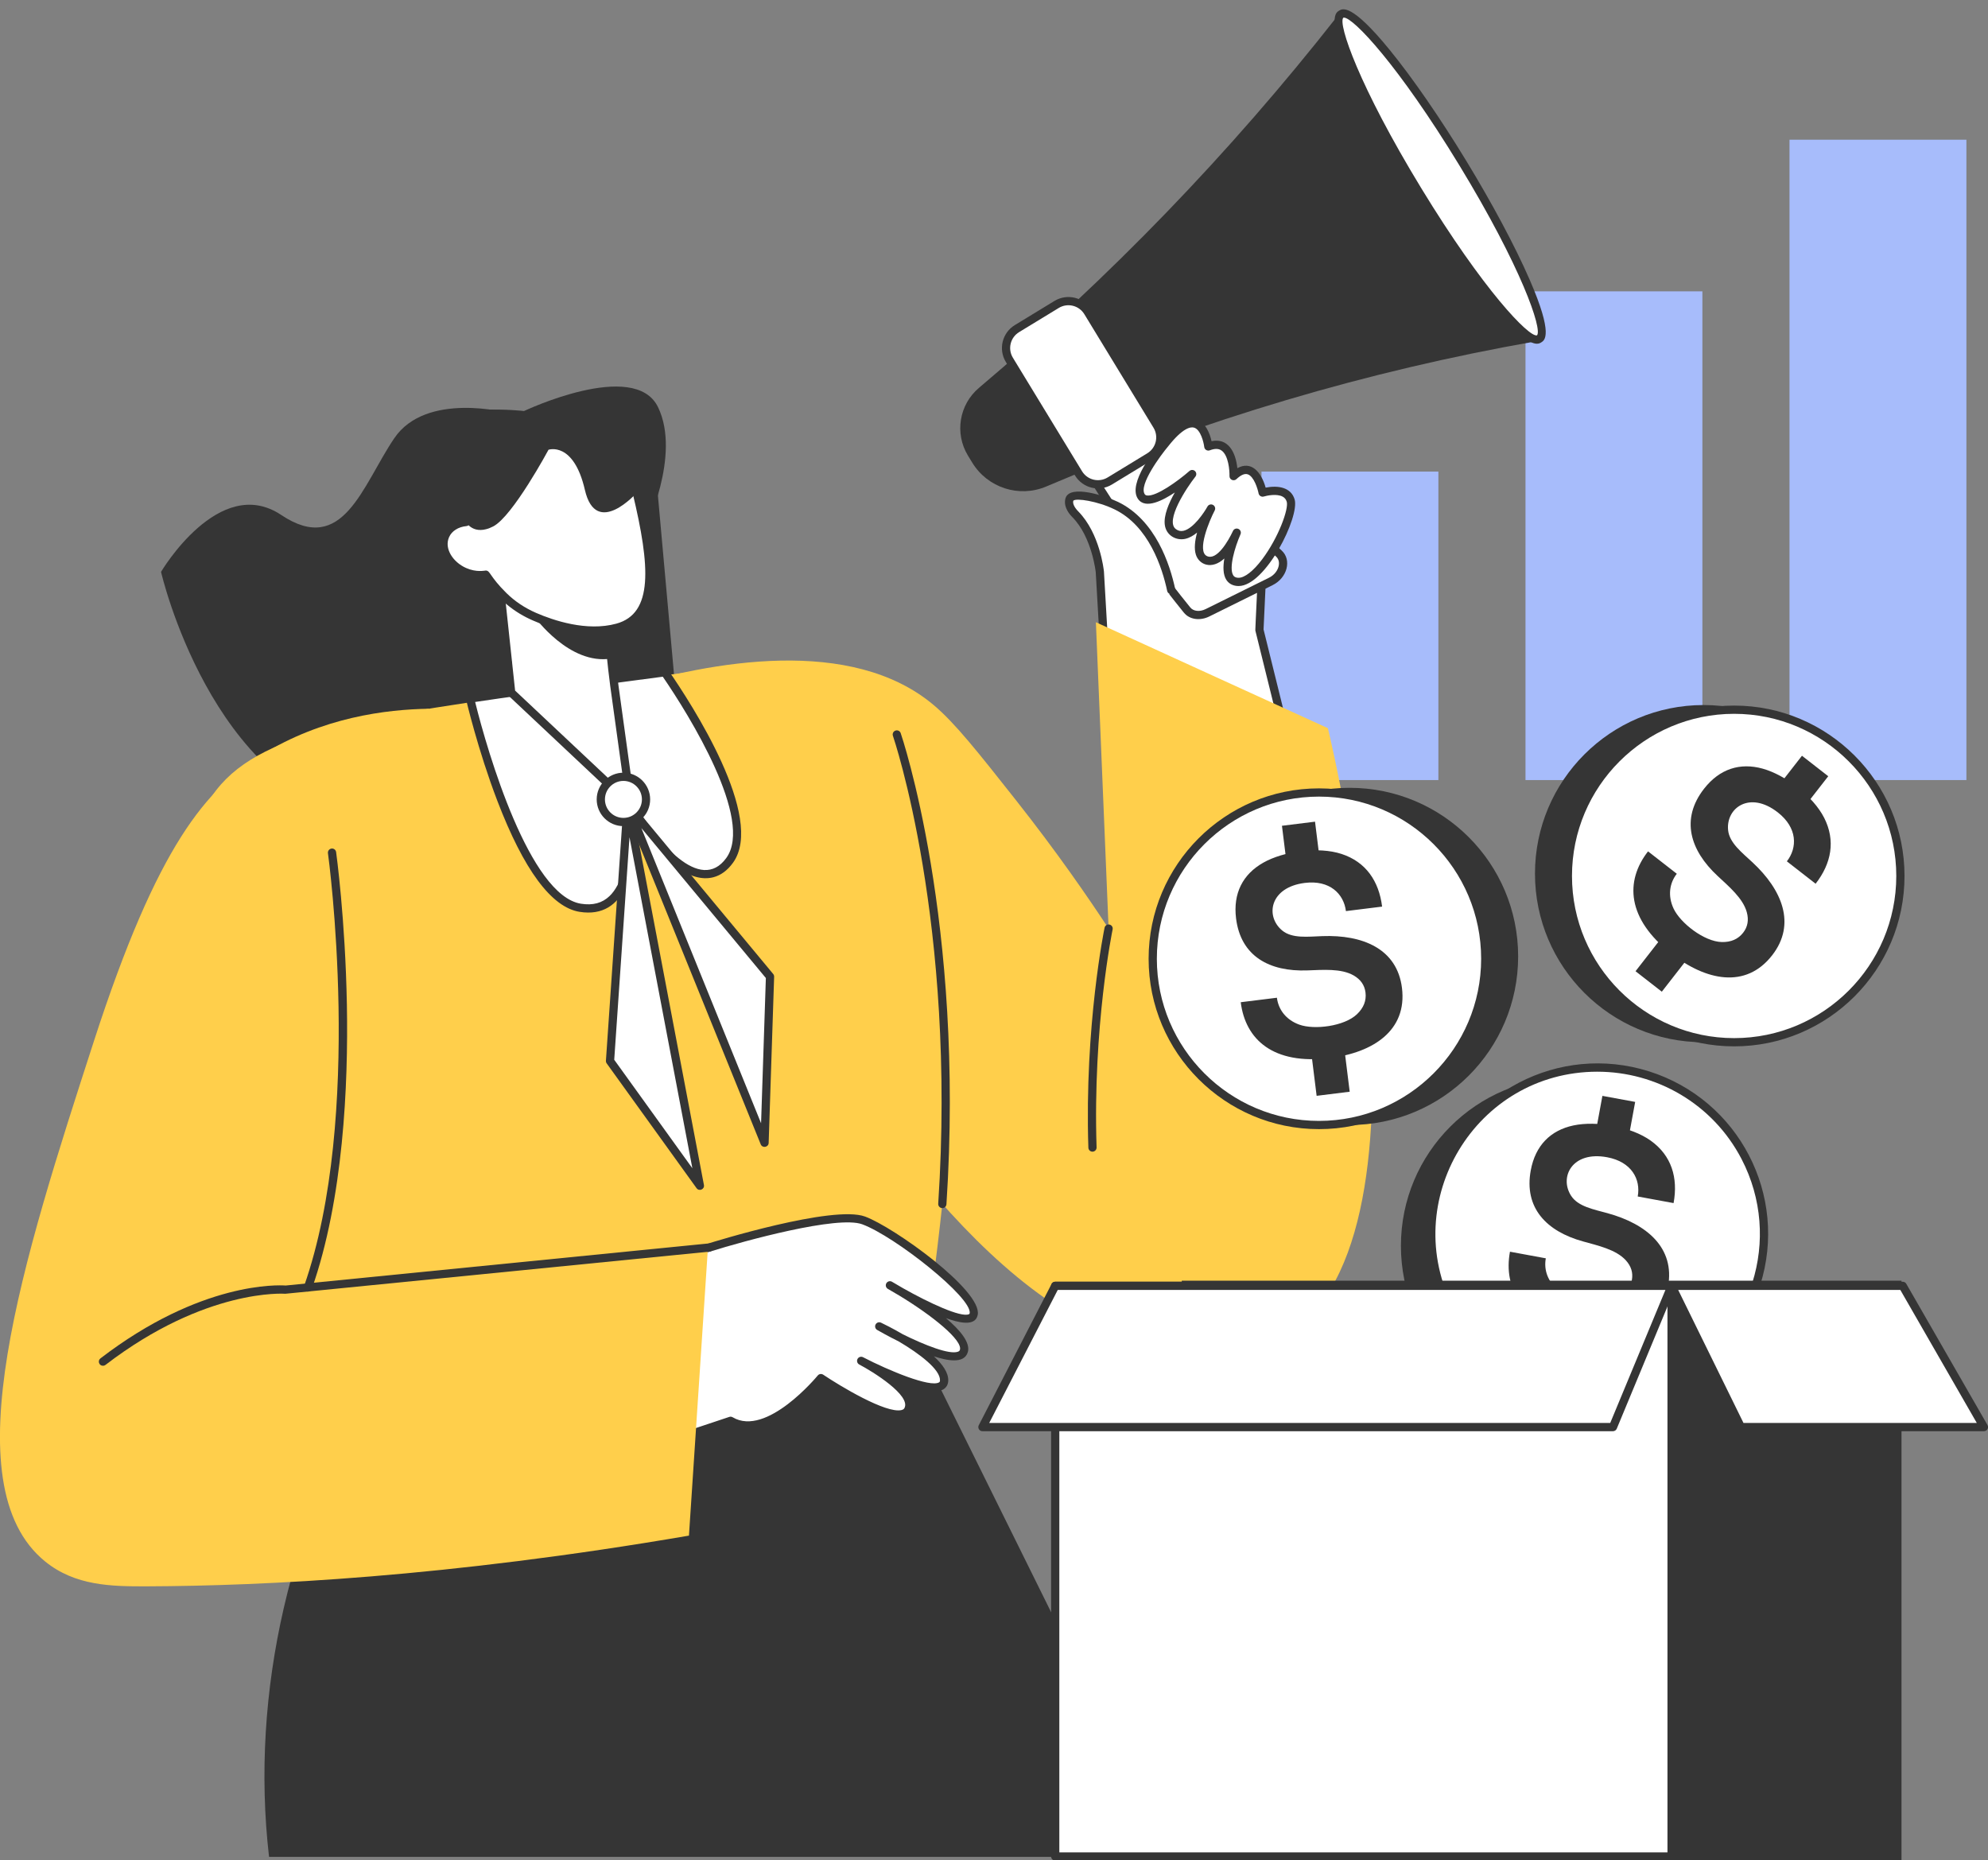 <svg xmlns="http://www.w3.org/2000/svg" width="1931" height="1807" viewBox="0 0 1931 1807" fill="none"><rect x="0" y="0" width="1931" height="1807" fill="#808080" stroke="none"/><g clip-path="url(#clip0_12_272)"><path d="M1524.51 1373.87C1614.95 1373.87 1688.27 1300.55 1688.27 1210.11C1688.27 1119.67 1614.95 1046.35 1524.51 1046.35C1434.07 1046.35 1360.75 1119.67 1360.75 1210.11C1360.75 1300.55 1434.07 1373.87 1524.51 1373.87Z" fill="#353535"></path><path d="M1551.88 1359.93C1641.07 1359.93 1713.38 1287.62 1713.38 1198.43C1713.38 1109.24 1641.07 1036.93 1551.88 1036.93C1462.69 1036.93 1390.38 1109.24 1390.38 1198.43C1390.38 1287.62 1462.69 1359.93 1551.88 1359.93Z" fill="white"></path><path d="M1552.16 1363.91C1439.72 1363.91 1360.49 1254.94 1394.07 1148.6C1421.61 1061.37 1514.49 1013.07 1601.72 1040.61C1688.95 1068.15 1737.25 1161.04 1709.71 1248.26C1687.38 1319 1622.23 1363.91 1552.17 1363.91H1552.16ZM1551.62 1040.95C1433.27 1040.95 1357.94 1166.87 1412.14 1271.1C1452.21 1348.15 1547.5 1378.23 1624.54 1338.17C1701.77 1298.01 1731.77 1203 1691.61 1125.77C1663.58 1071.88 1608.53 1040.96 1551.61 1040.96L1551.62 1040.95Z" fill="#353535"></path><path d="M1532.79 1293.53C1478.48 1283.52 1460.04 1251.77 1466.67 1215.8L1501.49 1222.22C1499.41 1233.48 1503.36 1245.3 1514.39 1253.71C1526.6 1263.03 1555.45 1268.47 1570.87 1260.89C1578.91 1256.94 1583.65 1251.06 1585.09 1243.26C1586.39 1236.19 1584.39 1229.77 1579.08 1224.01C1569.48 1213.6 1551.86 1209.8 1537.71 1205.83C1502.22 1196.06 1480.13 1173.32 1486.86 1136.82C1491.33 1112.55 1506.11 1097.86 1528.39 1093.14C1550.76 1088.41 1584.2 1094.2 1603.44 1107.96C1623.61 1122.4 1630.13 1143.99 1625.59 1168.58L1590.77 1162.16C1593.83 1145.57 1584.9 1128.45 1560.95 1124.03C1527 1117.77 1514.36 1143.4 1526.06 1161.48C1532.92 1172.08 1548.22 1174.69 1561.61 1178.44C1599.11 1188.75 1627.19 1211.78 1620.2 1249.72C1612.62 1290.81 1574.4 1301.19 1532.8 1293.52L1532.79 1293.53ZM1549.14 1104.15L1556.46 1064.43L1588.29 1070.3L1580.97 1110.02L1549.14 1104.15ZM1509.6 1324.7L1516.92 1284.98L1548.75 1290.85L1541.43 1330.57L1509.6 1324.7Z" fill="#353535"></path><path d="M1397.14 458.06H1225.32V757.69H1397.14V458.06Z" fill="#A7BCFB"></path><path d="M1653.58 282.99H1481.76V757.69H1653.58V282.99Z" fill="#A7BCFB"></path><path d="M1910.02 135.71H1738.2V757.68H1910.02V135.71Z" fill="#A7BCFB"></path><path d="M636.18 449.42L484.24 431.85L493.52 401.14C493.52 401.14 413.99 379.75 382.9 425.76C351.81 471.77 333.38 540.48 273.11 500.18C212.84 459.87 156.42 555.46 156.42 555.46C156.42 555.46 205.08 767.8 356.03 794.99C506.98 822.18 659.28 706.1 659.28 706.1L636.18 449.42Z" fill="#353535"></path><path d="M1223.31 611.79L1227.17 528.83L1124.91 508.89C1112.48 573.31 1100.04 637.73 1087.61 702.15L1248.45 713.4L1223.31 611.79Z" fill="white"></path><path d="M1248.45 717.4L1087.33 706.14C1084.94 705.97 1083.22 703.75 1083.68 701.39L1120.98 508.13C1121.4 505.94 1123.53 504.54 1125.67 504.96L1227.93 524.9C1229.88 525.28 1231.25 527.03 1231.16 529.01L1227.33 611.39L1252.33 712.44C1252.96 714.96 1251.04 717.4 1248.45 717.4ZM1092.39 698.47L1243.25 709.03L1219.43 612.75C1219.21 611.87 1219.26 612.74 1223.02 532.09L1128.09 513.58L1092.4 698.47H1092.39Z" fill="#353535"></path><path d="M1234.4 564.75C1213.86 574.91 1193.32 585.08 1172.78 595.24C1165.4 598.89 1157.29 597.83 1153.04 592.57C1105.85 534.28 1063.68 471.57 1027.04 404.76C1023.42 398.16 1026.21 388.97 1033.48 383.29L1060.75 361.99C1068.9 355.63 1079.72 355.91 1084.69 362.67C1129.51 423.64 1181.76 482.55 1242.19 537.66C1250.09 544.87 1246.02 558.99 1234.4 564.74V564.75Z" fill="white"></path><path d="M1149.93 595.08C1102.24 536.17 1059.98 473.14 1023.54 406.68C1019.01 398.42 1022.23 387.01 1031.03 380.14L1058.3 358.84C1067.81 351.41 1081.34 351.35 1087.92 360.3C1132.78 421.32 1184.99 480.07 1244.89 534.7C1254.93 543.85 1250.34 561.32 1236.18 568.32L1174.56 598.81C1165.9 603.09 1155.6 602.07 1149.94 595.07L1149.93 595.08ZM1063.22 365.14L1035.95 386.44C1030.21 390.93 1027.89 397.97 1030.56 402.83C1065.59 466.71 1107.3 529.7 1156.16 590.04C1159.2 593.8 1165.31 594.46 1171.02 591.64L1232.64 561.15C1237.81 558.59 1241.47 553.87 1242.18 548.82C1242.45 546.91 1242.46 543.29 1239.51 540.61C1182.71 488.8 1129.43 430.26 1081.49 365.03C1077.55 359.67 1068.93 360.69 1063.24 365.13L1063.22 365.14Z" fill="#353535"></path><path d="M1490.71 331.75C1327.66 360.48 1168.65 407.67 1016.31 472.51C989.9 483.75 959.26 473.81 944.33 449.3L940.22 442.56C927.07 420.97 931.59 393.04 950.91 376.72C1077.32 269.95 1193.95 149.66 1298.55 16.33L1490.72 331.75H1490.71Z" fill="#353535"></path><path d="M1026.3 295.763L987.829 319.201C977.401 325.554 974.097 339.158 980.45 349.586L1047.61 459.83C1053.96 470.258 1067.57 473.562 1078 467.209L1116.47 443.771C1126.9 437.418 1130.2 423.814 1123.85 413.386L1056.69 303.142C1050.33 292.714 1036.73 289.41 1026.3 295.763Z" fill="white"></path><path d="M1044.19 461.88L977.03 351.64C969.52 339.32 973.42 323.27 985.74 315.76L1024.22 292.32C1036.54 284.82 1052.59 288.71 1060.1 301.03L1127.27 411.27C1134.78 423.59 1130.88 439.65 1118.56 447.15L1080.09 470.59C1067.77 478.1 1051.71 474.2 1044.21 461.88H1044.19ZM1028.37 299.15L989.89 322.59C981.34 327.8 978.64 338.93 983.85 347.47L1051.01 457.71C1056.23 466.28 1067.36 468.95 1075.9 463.75L1114.37 440.31C1122.91 435.11 1125.63 423.98 1120.41 415.42L1053.25 305.18C1048.04 296.64 1036.91 293.93 1028.37 299.14V299.15Z" fill="#353535"></path><path d="M1494.97 329.218C1507.03 321.871 1473.79 245.302 1420.73 158.197C1367.66 71.092 1314.87 6.436 1302.81 13.783C1290.75 21.13 1323.99 97.698 1377.05 184.804C1430.12 271.909 1482.91 336.565 1494.97 329.218Z" fill="white"></path><path d="M1492.86 333.88C1462.61 333.88 1353 165.81 1311.82 70.94C1288.68 17.65 1297.42 12.33 1300.71 10.33C1304 8.32 1312.73 3.01 1349.47 48C1395.79 104.73 1456.76 204.79 1485.93 271.97C1509.07 325.26 1500.33 330.58 1497.04 332.58C1496.17 333.11 1494.92 333.87 1492.86 333.87V333.88ZM1305.39 17.11C1305.18 17.11 1304.98 17.14 1304.8 17.19C1299.41 22.99 1319.92 83.34 1380.44 182.68C1440.95 282 1485.22 327.87 1492.93 325.72C1498.33 319.92 1477.81 259.57 1417.29 160.23C1358.15 63.17 1314.58 17.11 1305.39 17.11Z" fill="#353535"></path><path d="M1131.5 431.09C1131.5 431.09 1099.46 468.93 1108.64 482.31C1117.82 495.69 1158 460.48 1158 460.48C1158 460.48 1122.9 504.82 1139.85 517.21C1156.8 529.6 1176.34 493.98 1176.34 493.98C1176.34 493.98 1154.43 535.66 1170.42 543.66C1186.41 551.66 1201.27 517.41 1201.27 517.41C1201.27 517.41 1180.11 564.92 1202.97 565.22C1225.83 565.52 1258.17 500.9 1253.65 486.15C1249.13 471.39 1226.41 478.46 1226.41 478.46C1226.41 478.46 1219.6 442.47 1198.23 462.48C1198.23 462.48 1199.37 423.82 1173.67 433.67C1173.67 433.67 1167.97 384.69 1131.49 431.1L1131.5 431.09Z" fill="white"></path><path d="M1203.13 569.22C1198.23 569.22 1193.85 567.38 1191.15 563.17C1187.88 558.06 1187.91 550.27 1189.24 542.46C1177.16 553.61 1164.78 548.69 1161.6 538.79C1159.69 532.84 1160.7 524.94 1162.75 517.32C1159.24 520.21 1155.36 522.49 1151.29 523.39C1142.51 525.34 1132.81 520.15 1131.41 509.87C1130.16 500.66 1135.32 488.58 1141.14 478.35C1130.24 485.54 1112.67 495.27 1105.33 484.57C1094.98 469.48 1122.61 435.39 1128.39 428.55C1141.55 411.82 1152.52 404.99 1161.92 407.64C1171.42 410.32 1175.33 421.85 1176.82 428.54C1192.52 425.2 1200.18 438.51 1201.88 454.76C1215.38 447.25 1225.06 458.38 1229.36 473.63C1241.41 471.3 1253.89 473.27 1257.47 484.97C1262.68 502 1229.15 569.21 1203.12 569.22H1203.13ZM1204.72 519.5C1199.6 531.18 1193.37 551.78 1197.9 558.85C1198.59 559.93 1199.8 561.17 1203.04 561.21C1208.84 561.28 1217.38 554.74 1226 543.25C1242.06 521.84 1251.91 494.09 1249.84 487.31C1249.14 485.03 1247.82 483.4 1245.8 482.34C1240.21 479.39 1230.78 481.29 1227.61 482.27C1225.34 482.98 1222.94 481.55 1222.49 479.2C1221.69 475.03 1218.04 462.68 1211.92 460.69C1208.99 459.73 1205.31 461.33 1200.97 465.4C1198.38 467.82 1194.14 465.91 1194.24 462.37C1194.38 457.1 1193.29 442.39 1186.55 437.62C1183.72 435.61 1179.98 435.54 1175.11 437.4C1172.69 438.33 1170.01 436.72 1169.71 434.13C1169.2 429.84 1166.28 417.18 1159.76 415.35C1156.46 414.42 1148.81 415.55 1134.65 433.56C1127.62 441.91 1105.81 471.1 1111.94 480.05C1112.29 480.57 1112.84 481.12 1114.22 481.29C1123.15 482.41 1144.17 467.27 1155.36 457.46C1156.92 456.1 1159.25 456.14 1160.75 457.57C1162.25 459 1162.41 461.33 1161.13 462.95C1152.59 473.74 1131.3 506.01 1142.2 513.96C1144.52 515.66 1146.86 516.16 1149.54 515.57C1159.2 513.43 1169.62 497.85 1172.83 492.03C1173.88 490.11 1176.28 489.39 1178.23 490.43C1180.16 491.47 1180.9 493.87 1179.88 495.81C1174.58 505.91 1162.4 535.15 1172.2 540.06C1181.82 544.89 1193.02 525.59 1197.61 515.76C1198.5 513.75 1200.84 512.83 1202.87 513.72C1204.89 514.61 1205.81 516.95 1204.93 518.97C1204.88 519.09 1204.81 519.26 1204.71 519.48L1204.72 519.5Z" fill="#353535"></path><path d="M1076.68 700.22C1073.89 651.99 1071.11 603.75 1068.32 555.52C1068.32 555.52 1064.78 520.15 1044.52 499.57C1039 493.96 1037.54 488.86 1038.85 484.92C1041.43 477.19 1068.97 483.7 1084.39 491.21C1121.03 509.04 1133.47 553.62 1137.62 573.14" fill="white"></path><path d="M1076.67 704.22C1074.57 704.22 1072.8 702.58 1072.68 700.45L1064.32 555.74C1064.3 555.57 1060.67 521.67 1041.67 502.36C1033.31 493.87 1033.94 486.98 1035.06 483.64C1039.46 470.45 1073.69 481.54 1086.14 487.6C1122.43 505.25 1136.43 548.25 1141.54 572.3C1142 574.46 1140.62 576.59 1138.46 577.04C1136.3 577.49 1134.17 576.12 1133.71 573.96C1128.9 551.33 1115.87 510.96 1082.64 494.79C1066.07 486.73 1045.24 483.59 1042.55 486.34C1041.73 488.91 1043.45 492.77 1047.37 496.75C1068.37 518.09 1072.14 553.61 1072.29 555.11L1080.67 699.98C1080.8 702.27 1078.99 704.21 1076.67 704.21V704.22Z" fill="#353535"></path><path d="M581.608 526.714L482.049 537.389L502.002 723.482L601.562 712.807L581.608 526.714Z" fill="white"></path><path d="M501.97 727.51C499.93 727.51 498.21 725.97 497.99 723.94L478.04 537.85C477.8 535.65 479.39 533.68 481.59 533.45L581.15 522.78C583.36 522.55 585.32 524.14 585.55 526.33L605.5 712.42C605.74 714.62 604.15 716.59 601.95 716.82L501.97 727.52V727.51ZM486.43 540.97L505.52 719.11L597.12 709.29L578.03 531.15L486.43 540.97Z" fill="#353535"></path><path d="M896.74 1314.83L368.14 1336.69C282.14 1475.51 242.87 1643.65 261.33 1803.6H1138.56L896.74 1314.83Z" fill="#353535"></path><path d="M600.9 669.55C691.54 642.02 827.29 617.59 907.09 684.99C927.75 702.44 949.89 730.47 986.78 777.17C1026.7 827.71 1056.85 871.53 1076.82 901.94C1072.7 802.76 1068.58 703.58 1064.47 604.39C1139.58 638.69 1214.69 672.99 1289.8 707.29C1295.24 729.55 1410.17 1215.77 1241.47 1301.96C1219.4 1313.24 1199.59 1313.84 1179.73 1314.82C1007.18 1323.36 874.39 1128.53 762.98 964.96C716.29 896.4 656.23 797.71 600.91 669.55H600.9Z" fill="#FFCF4B"></path><path d="M905.74 693.56C845.4 626.54 734.47 642.36 519.86 672.98C329.79 700.09 234.03 715.1 198.29 786.17C187.33 807.96 175.17 848.27 242.02 1039.56C285.72 1164.62 332.13 1265.32 368.13 1336.69L896.73 1314.83C908.59 1234.33 923.11 1118.03 931.46 976.54C944.5 755.6 928.03 718.33 905.73 693.56H905.74Z" fill="#FFCF4B"></path><path d="M456.6 678.51C456.6 678.51 501.44 871.76 563.63 881.74C625.82 891.72 612.76 781.93 612.76 781.93C639.12 827.83 669.58 854.06 691.95 848.2C701.47 845.71 707 838.06 708.73 835.67C740.53 791.69 657.83 670.52 645.68 652.99C469.39 676.26 506.87 671.17 456.6 678.5V678.51Z" fill="white"></path><path d="M562.99 885.69C535.69 881.31 508.8 845.01 483.06 777.81C464.2 728.56 452.82 679.9 452.71 679.41C452.46 678.32 452.67 677.17 453.3 676.25C454.97 673.81 453.07 674.39 645.16 649.03C646.66 648.83 648.12 649.49 648.97 650.72C671.75 683.59 743.63 794.25 711.97 838.02C706.6 845.45 700.2 850.18 692.97 852.07C671.16 857.8 643.64 837.72 617.84 797.93C619.19 843.61 607.92 892.89 563 885.68L562.99 885.69ZM461.52 681.83C473.72 731.09 514.44 869.79 564.26 877.79C575.82 879.64 584.92 877.21 592.08 870.34C616.16 847.24 608.87 783.05 608.79 782.41C608.28 778.1 614.08 776.19 616.23 779.95C637.67 817.29 680.16 868.4 705.49 833.34C732.32 796.23 669.7 695.05 643.78 657.29C471.85 679.99 508.81 674.95 461.53 681.84L461.52 681.83Z" fill="#353535"></path><path d="M493.52 644.65L496.53 672.69L612.77 781.94C592.83 637.66 596.76 668.27 592.69 630.28" fill="white"></path><path d="M610.02 784.85L493.78 675.6C492.24 674.15 492.76 675.12 489.54 645.07C489.3 642.87 490.89 640.9 493.09 640.67C495.28 640.43 497.26 642.02 497.49 644.22L500.34 670.79L607.24 771.26C589.17 640.56 592.78 668.77 588.7 630.7C588.46 628.5 590.05 626.53 592.25 626.3C594.44 626.07 596.42 627.65 596.65 629.85C600.73 667.9 596.93 638.33 616.71 781.39C617.23 785.14 612.72 787.4 610.01 784.85H610.02Z" fill="#353535"></path><path d="M519.1 598.96C519.1 598.96 553 646.36 593.69 639.65L590.68 611.61C590.68 611.61 549.15 619.1 519.1 598.97V598.96Z" fill="#353535"></path><path d="M618.53 478.55C614.9 463.36 605.39 450.23 592.12 441.99C579.23 433.99 561.17 426.16 539.5 425.8C529.61 425.64 507.77 425.38 486.49 440C485.4 440.75 464.67 455.34 456.32 478.44C453.1 487.36 451.97 497.04 452.67 507.02C443.61 507.91 435.91 512.51 432.55 520.1C424 539.41 448.02 562.26 471.79 558.18C486.2 579.23 501.63 591.36 519.1 598.96C538.05 607.21 570.35 617.64 599.67 609.64C640.81 598.41 634.5 545.38 618.53 478.55Z" fill="white"></path><path d="M576.98 616.54C554.94 616.54 533.42 609.55 517.51 602.63C500.09 595.05 484.66 583.23 469.91 562.46C443.72 565.03 419.38 539.98 428.9 518.48C432.25 510.9 439.44 505.52 448.5 503.62C448.24 494.17 449.6 485.26 452.56 477.08C461.41 452.6 483.3 437.34 484.22 436.71C506.71 421.27 529.73 421.66 539.56 421.81C558.4 422.12 576.79 427.77 594.22 438.6C608.5 447.47 618.51 461.33 622.41 477.63C639.6 549.55 650.25 616.54 576.97 616.54H576.98ZM471.79 554.17C476.31 554.17 475.18 559.5 491.85 575.98C499.96 583.99 509.66 590.49 520.69 595.29C537.44 602.58 569.84 613.63 598.61 605.78C634.73 595.92 631.52 550.15 614.63 479.48C611.23 465.24 602.48 453.13 590 445.39C573.81 435.34 556.79 430.09 539.42 429.81C530.34 429.65 509.12 429.31 488.74 443.3C488.53 443.44 468.05 457.71 460.07 479.8C457.11 487.98 455.96 497.05 456.65 506.74C456.8 508.9 455.21 510.79 453.05 511C445.12 511.78 438.82 515.79 436.2 521.72C431.19 533.04 440.27 546.19 452.71 551.69C462.83 556.17 470.69 554.18 471.79 554.18V554.17Z" fill="#353535"></path><path d="M609.58 781.93L592.54 1030.54L679.82 1151.73L609.58 781.93Z" fill="white"></path><path d="M676.57 1154.07L589.29 1032.88C588.75 1032.12 588.48 1031.2 588.55 1030.27L605.59 781.67C605.9 777.08 612.62 776.53 613.51 781.2L683.75 1151C684.55 1155.19 679.06 1157.53 676.57 1154.08V1154.07ZM596.63 1029.37L672.52 1134.75L611.44 813.19L596.62 1029.37H596.63Z" fill="#353535"></path><path d="M609.58 781.93L747.94 948.59L742.62 1109.99L609.58 781.93Z" fill="white"></path><path d="M738.91 1111.5L605.87 783.44C604.16 779.23 609.75 775.88 612.66 779.38L751.02 946.04C751.64 946.79 751.97 947.75 751.94 948.73L746.62 1110.13C746.48 1114.43 740.54 1115.49 738.91 1111.5ZM622.99 804.34L739.25 1091.02L743.9 949.98L623 804.34H622.99Z" fill="#353535"></path><path d="M605.55 798.44C617.678 798.44 627.51 788.608 627.51 776.48C627.51 764.352 617.678 754.52 605.55 754.52C593.422 754.52 583.59 764.352 583.59 776.48C583.59 788.608 593.422 798.44 605.55 798.44Z" fill="white"></path><path d="M605.55 802.44C591.23 802.44 579.59 790.79 579.59 776.48C579.59 762.17 591.24 750.52 605.55 750.52C619.86 750.52 631.51 762.17 631.51 776.48C631.51 790.79 619.86 802.44 605.55 802.44ZM605.55 758.51C595.65 758.51 587.59 766.57 587.59 776.47C587.59 786.37 595.65 794.43 605.55 794.43C615.45 794.43 623.51 786.37 623.51 776.47C623.51 766.57 615.45 758.51 605.55 758.51Z" fill="#353535"></path><path d="M452.67 507.02C452.67 507.02 460.05 521.11 479.05 511.32C498.05 501.53 532.79 436.85 532.79 436.85C532.79 436.85 557.17 428.41 568.11 475.82C579.05 523.23 618.53 478.56 618.53 478.56L626.3 514.79C626.3 514.79 661.97 442.43 639.13 395.4C616.29 348.38 509 399.24 509 399.24C509 399.24 434.34 390.41 413.23 416.71C392.12 443 430.85 523.42 430.85 523.42C430.85 523.42 440.88 504.84 452.68 507.03L452.67 507.02Z" fill="#353535"></path><path d="M583.59 1238.06L688.89 1211.73C688.89 1211.73 808.55 1174.24 838.87 1185.4C869.18 1196.57 949.36 1257.2 945.77 1276.34C942.18 1295.49 864.4 1248.42 864.4 1248.42C864.4 1248.42 942.22 1292.3 936.22 1312.24C930.22 1332.18 854.03 1288.31 854.03 1288.31C854.03 1288.31 917.85 1318.63 917.05 1340.96C916.25 1363.3 836.48 1321.81 836.48 1321.81C836.48 1321.81 892.32 1350.93 881.95 1369.68C871.58 1388.43 797.39 1338.57 797.39 1338.57C797.39 1338.57 745.93 1401.59 709.64 1380.05L604.34 1415.15L583.6 1238.05L583.59 1238.06Z" fill="white"></path><path d="M604.33 1419.17C602.3 1419.17 600.59 1417.65 600.36 1415.63L579.62 1238.53C579.39 1236.53 580.67 1234.67 582.62 1234.18L687.92 1207.85C692.63 1206.37 809.03 1170.15 840.25 1181.65C868.47 1192.05 954.12 1253.54 949.7 1277.08C947.44 1289.13 930.36 1284.48 918.84 1280.31C932.61 1291.95 942.82 1304.18 940.05 1313.39C936.45 1325.36 919.05 1321.29 907.16 1317.44C915.48 1325.14 921.33 1333.35 921.06 1341.09C920.93 1344.87 919.22 1347.81 916.13 1349.61C914.12 1350.78 904.57 1354.49 875.31 1343.76C880.64 1348.92 884.87 1354.41 886.49 1359.79C888.81 1367.49 885.67 1375.39 877.55 1377.35C858.37 1381.98 811.43 1352.52 798.15 1343.83C787.48 1356.04 743.64 1402.53 709.24 1384.37C604.42 1419.31 605.37 1419.12 604.35 1419.12L604.33 1419.17ZM587.97 1241.09L607.73 1409.81L708.37 1376.26C709.47 1375.89 710.68 1376.02 711.68 1376.62C744.64 1396.18 793.8 1336.65 794.29 1336.05C795.59 1334.45 797.91 1334.1 799.62 1335.26C815.67 1346.05 860.62 1373.25 875.66 1369.61C877.49 1369.17 878.13 1368.34 878.45 1367.76C885.23 1355.5 847.69 1332.19 834.63 1325.38C832.67 1324.36 831.91 1321.94 832.93 1319.99C833.95 1318.03 836.35 1317.26 838.32 1318.29C863.72 1331.49 903.39 1347.8 912.09 1342.74C912.57 1342.46 913.01 1342.1 913.05 1340.84C913.43 1330.3 893.3 1314.96 873.17 1303.08C862.53 1297.78 854.25 1293.08 852.03 1291.8C850.17 1290.73 849.49 1288.38 850.48 1286.48C851.48 1284.58 853.79 1283.81 855.74 1284.72C858.09 1285.84 866.77 1290.05 877.07 1296.08C898.34 1306.6 922.42 1316.14 930.64 1312.87C931.85 1312.39 932.19 1311.74 932.38 1311.12C935.19 1301.77 905.67 1277.91 873.5 1258.41C868.45 1255.54 864.5 1253.19 862.33 1251.87C860.46 1250.74 859.84 1248.32 860.95 1246.43C862.05 1244.55 864.47 1243.89 866.37 1244.96C868.65 1246.24 872.44 1248.42 877.16 1251.26C902.04 1265.33 933.34 1279.99 941.16 1276.51C941.61 1276.3 941.76 1276.12 941.85 1275.62C944.66 1260.65 869.35 1200.9 837.5 1189.17C813.69 1180.4 723.03 1205.24 690.1 1215.56L587.98 1241.1L587.97 1241.09Z" fill="#353535"></path><path d="M416.54 688.41C375.37 689.08 313.3 696.49 253.61 733.44C200.78 766.14 153.22 819.88 91.22 1011.27C22.87 1222.26 -48.35 1442.1 43.95 1516.77C73.14 1540.38 108.19 1540.96 142.9 1540.83C256.89 1540.39 433.63 1531.97 669.2 1491.57C675.59 1394.64 681.98 1297.71 688.38 1200.78C567.47 1213.07 446.56 1225.36 325.64 1237.65C359.69 1055.24 390.01 872.06 416.54 688.41Z" fill="#FFCF4B"></path><path d="M100 1326.59C96.19 1326.59 94.53 1321.74 97.56 1319.42C195.08 1244.6 270.66 1248.15 277.46 1248.65L688.5 1207.76C690.72 1207.52 692.66 1209.15 692.88 1211.34C693.1 1213.54 691.49 1215.5 689.3 1215.72L277.17 1256.65C276.41 1256.59 199.84 1251.04 102.45 1325.77C101.72 1326.33 100.87 1326.6 100.02 1326.6L100 1326.59Z" fill="#353535"></path><path d="M299.15 1254.51C296.41 1254.51 294.46 1251.79 295.37 1249.18C353.33 1083.93 318.91 831.28 318.55 828.75C318.24 826.56 319.77 824.54 321.96 824.23C324.13 823.89 326.17 825.44 326.48 827.64C326.57 828.28 335.43 892.41 336.94 976.25C338.34 1053.74 333.57 1164.45 302.92 1251.83C302.34 1253.48 300.8 1254.51 299.14 1254.51H299.15Z" fill="#353535"></path><path d="M915.32 1173.45C912.99 1173.45 911.17 1171.48 911.32 1169.19C929.22 896.49 867.94 716.5 867.32 714.72C866.59 712.63 867.7 710.35 869.78 709.63C871.87 708.89 874.15 710.01 874.87 712.09C875.5 713.89 937.31 895.28 919.3 1169.71C919.16 1171.83 917.4 1173.45 915.31 1173.45H915.32Z" fill="#353535"></path><path d="M1061.15 1118.63C1059 1118.63 1057.22 1116.92 1057.16 1114.76C1053.33 996.26 1072.7 902.06 1072.9 901.13C1073.35 898.97 1075.44 897.58 1077.63 898.03C1079.79 898.48 1081.18 900.6 1080.72 902.76C1080.53 903.69 1061.34 997.01 1065.14 1114.5C1065.22 1116.76 1063.4 1118.63 1061.14 1118.63H1061.15Z" fill="#353535"></path><path d="M1846.98 1243.95H1147.89V1807.1H1846.98V1243.95Z" fill="#353535"></path><path d="M1623.67 1248.96H1024.96V1803.22H1623.67V1248.96Z" fill="white"></path><path d="M1623.66 1807.22H1024.96C1022.75 1807.22 1020.96 1805.43 1020.96 1803.22V1248.96C1020.96 1246.75 1022.75 1244.96 1024.96 1244.96H1623.66C1625.87 1244.96 1627.66 1246.75 1627.66 1248.96V1803.22C1627.66 1805.43 1625.87 1807.22 1623.66 1807.22ZM1028.96 1799.22H1619.66V1252.96H1028.96V1799.22Z" fill="#353535"></path><path d="M1566.73 1386.15H954.28L1024.96 1248.96H1623.66L1566.73 1386.15Z" fill="white"></path><path d="M1566.73 1390.15H954.28C951.29 1390.15 949.35 1386.98 950.72 1384.32L1021.4 1247.13C1022.08 1245.8 1023.46 1244.96 1024.95 1244.96H1623.65C1626.5 1244.96 1628.44 1247.86 1627.35 1250.49L1570.42 1387.68C1569.8 1389.17 1568.34 1390.15 1566.72 1390.15H1566.73ZM960.84 1382.15H1564.06L1617.67 1252.96H1027.4L960.85 1382.15H960.84Z" fill="#353535"></path><path d="M1927.03 1386.15H1691.01L1623.66 1248.96H1848.16L1927.03 1386.15Z" fill="white"></path><path d="M1927.03 1390.15H1691.01C1689.48 1390.15 1688.09 1389.28 1687.42 1387.91L1620.07 1250.72C1618.77 1248.07 1620.7 1244.96 1623.66 1244.96H1848.16C1849.59 1244.96 1850.91 1245.73 1851.63 1246.97L1930.5 1384.16C1932.03 1386.82 1930.1 1390.15 1927.03 1390.15ZM1693.51 1382.15H1920.12L1845.85 1252.96H1630.08L1693.51 1382.15Z" fill="#353535"></path><path d="M1310.86 1092.74C1401.3 1092.74 1474.62 1019.42 1474.62 928.98C1474.62 838.538 1401.3 765.22 1310.86 765.22C1220.42 765.22 1147.1 838.538 1147.1 928.98C1147.1 1019.42 1220.42 1092.74 1310.86 1092.74Z" fill="#353535"></path><path d="M1281.18 1092.75C1370.37 1092.75 1442.68 1020.44 1442.68 931.25C1442.68 842.056 1370.37 769.75 1281.18 769.75C1191.99 769.75 1119.68 842.056 1119.68 931.25C1119.68 1020.44 1191.99 1092.75 1281.18 1092.75Z" fill="white"></path><path d="M1281.18 1096.75C1189.92 1096.75 1115.68 1022.51 1115.68 931.25C1115.68 839.99 1189.92 765.75 1281.18 765.75C1372.44 765.75 1446.68 839.99 1446.68 931.25C1446.68 1022.51 1372.44 1096.75 1281.18 1096.75ZM1281.18 773.75C1194.33 773.75 1123.68 844.4 1123.68 931.25C1123.68 1018.1 1194.33 1088.75 1281.18 1088.75C1368.03 1088.75 1438.68 1018.1 1438.68 931.25C1438.68 844.4 1368.03 773.75 1281.18 773.75Z" fill="#353535"></path><path d="M1291.61 1027.69C1236.81 1034.49 1209.66 1009.77 1205.16 973.47L1240.3 969.11C1241.71 980.47 1249.03 990.56 1262.08 995.26C1276.53 1000.47 1305.68 996.97 1318.1 985.1C1324.58 978.91 1327.33 971.88 1326.35 964C1325.46 956.86 1321.62 951.35 1314.82 947.45C1302.53 940.42 1284.58 942.09 1269.89 942.57C1233.1 943.94 1205.2 928.91 1200.62 892.08C1197.58 867.59 1207.25 849.13 1227.07 837.92C1246.98 826.67 1280.61 822.12 1303.1 829.46C1326.68 837.16 1339.4 855.79 1342.48 880.6L1307.34 884.96C1305.26 868.22 1291.6 854.58 1267.43 857.58C1233.17 861.83 1228.83 890.08 1245.43 903.8C1255.16 911.84 1270.54 909.73 1284.44 909.27C1323.3 907.81 1357.01 921.31 1361.77 959.6C1366.92 1001.06 1333.59 1022.47 1291.62 1027.68L1291.61 1027.69ZM1250.18 842.17L1245.2 802.09L1277.32 798.1L1282.3 838.18L1250.18 842.17ZM1278.88 1064.39L1273.9 1024.31L1306.02 1020.32L1311 1060.4L1278.88 1064.39Z" fill="#353535"></path><path d="M1654.73 1012.34C1745.17 1012.34 1818.49 939.022 1818.49 848.58C1818.49 758.138 1745.17 684.82 1654.73 684.82C1564.29 684.82 1490.97 758.138 1490.97 848.58C1490.97 939.022 1564.29 1012.34 1654.73 1012.34Z" fill="#353535"></path><path d="M1684.41 1012.34C1773.6 1012.34 1845.91 940.034 1845.91 850.84C1845.91 761.646 1773.6 689.34 1684.41 689.34C1595.22 689.34 1522.91 761.646 1522.91 850.84C1522.91 940.034 1595.22 1012.34 1684.41 1012.34Z" fill="white"></path><path d="M1684.41 1016.34C1593.15 1016.34 1518.91 942.1 1518.91 850.84C1518.91 759.58 1593.15 685.34 1684.41 685.34C1775.67 685.34 1849.91 759.58 1849.91 850.84C1849.91 942.1 1775.67 1016.34 1684.41 1016.34ZM1684.41 693.34C1597.56 693.34 1526.91 763.99 1526.91 850.84C1526.91 937.69 1597.56 1008.34 1684.41 1008.34C1771.26 1008.34 1841.91 937.69 1841.91 850.84C1841.91 763.99 1771.26 693.34 1684.41 693.34Z" fill="#353535"></path><path d="M1623.59 926.41C1580.03 892.47 1578.31 855.8 1600.79 826.94L1628.72 848.7C1621.68 857.73 1619.73 870.04 1625.63 882.59C1632.17 896.49 1655.25 914.63 1672.43 915.02C1681.39 915.22 1688.31 912.2 1693.18 905.94C1697.6 900.27 1698.78 893.65 1696.73 886.09C1693.01 872.43 1679.14 860.92 1668.41 850.87C1641.43 825.83 1632.32 795.47 1655.13 766.19C1670.3 746.72 1690.18 740.51 1712.13 746.6C1734.16 752.72 1761.16 773.29 1771.87 794.37C1783.1 816.49 1778.92 838.65 1763.56 858.38L1735.63 836.62C1746 823.31 1745.98 804.01 1726.77 789.04C1699.53 767.82 1676.49 784.73 1678.54 806.17C1679.74 818.74 1692.1 828.11 1702.25 837.62C1730.76 864.07 1745.05 897.45 1721.34 927.89C1695.66 960.85 1656.96 952.42 1623.59 926.43V926.41ZM1725.48 765.93L1750.3 734.07L1775.83 753.96L1751.01 785.82L1725.48 765.93ZM1588.64 943.36L1613.46 911.5L1638.99 931.39L1614.17 963.25L1588.64 943.36Z" fill="#353535"></path></g><defs><clipPath id="clip0_12_272"><rect width="1931" height="1807" fill="white"></rect></clipPath></defs></svg>